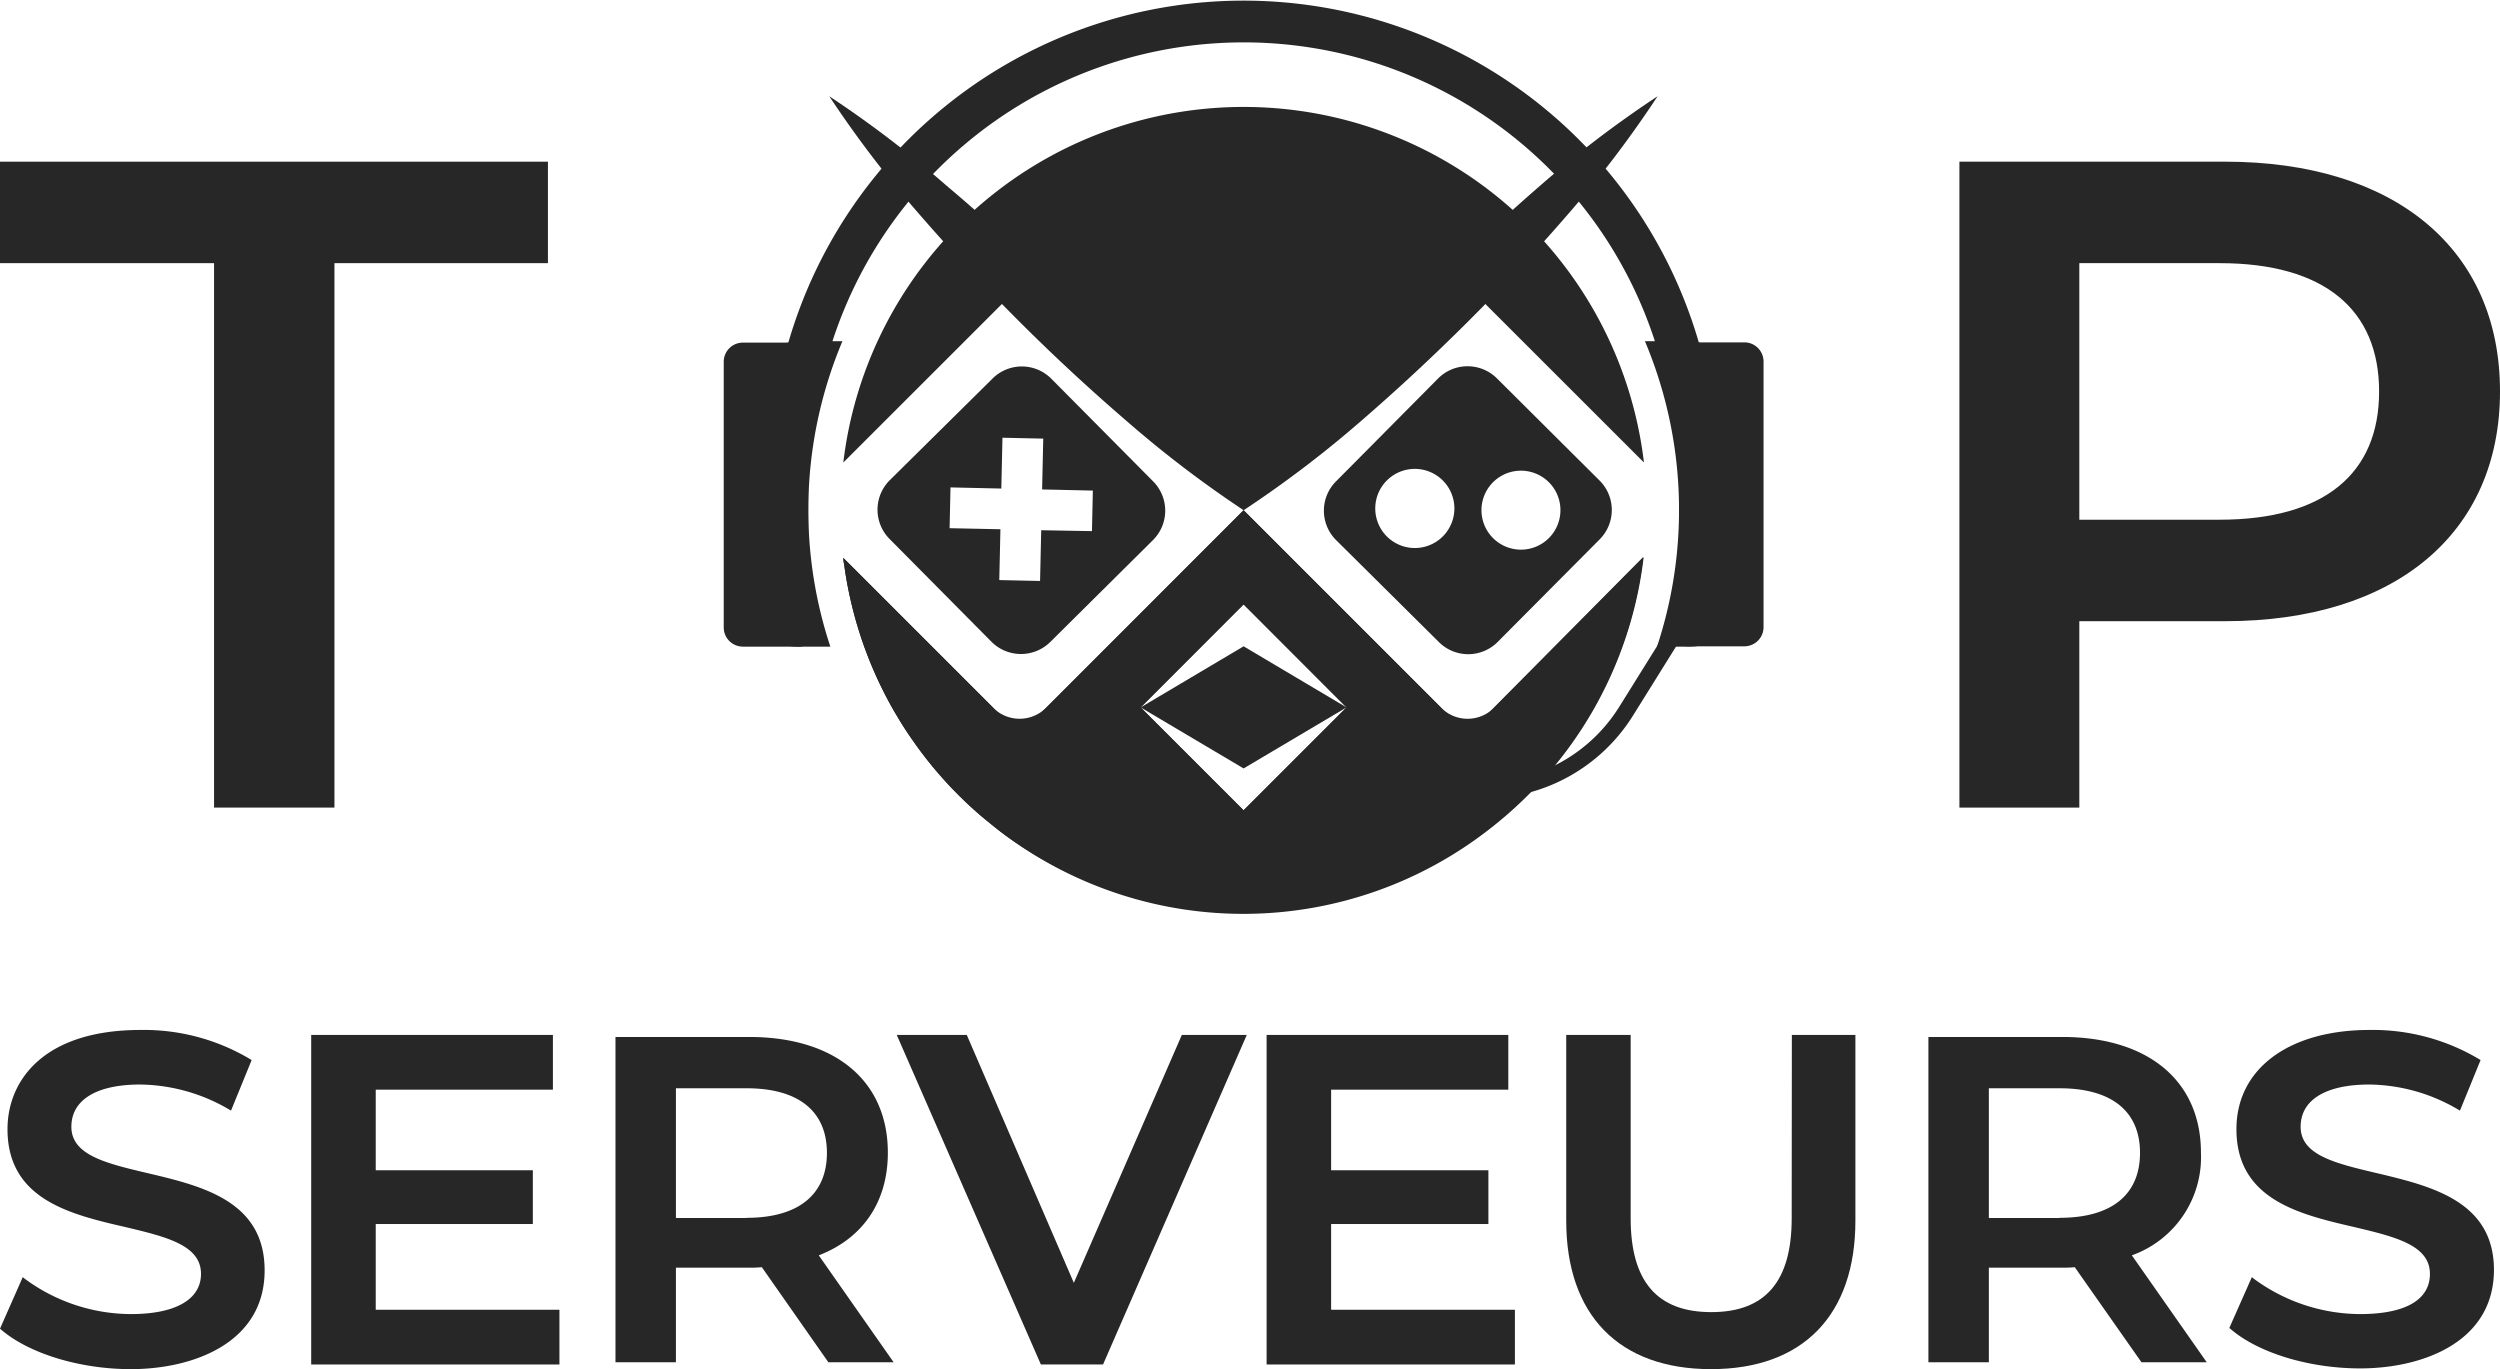<svg xmlns="http://www.w3.org/2000/svg" viewBox="0 0 306.47 167.84"><defs><style>.cls-1{fill:#272727;}</style></defs><title>Logo blanc</title><g id="Calque_2" data-name="Calque 2"><g id="Calque_1-2" data-name="Calque 1"><path class="cls-1" d="M0,19.82V32.26H26.24V99H41V32.26H67.17V19.82Z"/><path class="cls-1" d="M272.78,19.82H240.2V99h14.7V76.15h17.88c20.8,0,33.69-10.74,33.69-28.18S293.58,19.82,272.78,19.82Zm-.68,43.89H254.9V32.26h17.2C285,32.26,291.65,38,291.65,48S285,63.71,272.1,63.71Z"/><path class="cls-1" d="M18,143.79c-5-1.18-9.25-2.19-9.25-5.66,0-3.29,3.07-5.18,8.42-5.18A22,22,0,0,1,28.07,136l.25.15,2.53-6.2-.18-.11a25.45,25.45,0,0,0-13.42-3.58c-12,0-16.33,6.28-16.33,12.16,0,8.61,7.67,10.44,14.44,12,5,1.19,9.28,2.21,9.28,5.74,0,3.14-3.13,4.93-8.59,4.93a22,22,0,0,1-13-4.32l-.26-.21L0,162.88l.14.12c3.43,2.94,9.67,4.84,15.91,4.84,7.56,0,16.39-3.17,16.39-12.1C32.44,147.21,24.78,145.39,18,143.79Z"/><polygon class="cls-1" points="46.06 150.05 65.32 150.05 65.32 143.46 46.06 143.46 46.06 133.58 67.78 133.58 67.78 126.87 38.15 126.87 38.15 167.27 68.58 167.27 68.58 160.56 46.06 160.56 46.06 150.05"/><path class="cls-1" d="M108.84,141.31c0-8.84-6.49-14.19-17-14.19H75.45V167h7.41V155.4h9a13,13,0,0,0,1.53-.06L101.55,167h8l-9.18-13.11C105.77,151.81,108.84,147.34,108.84,141.31Zm-17.32,8H82.86v-15.9h8.66c6.49,0,9.85,2.91,9.85,7.92S98,149.29,91.52,149.29Z"/><polygon class="cls-1" points="131.64 157.26 118.58 127.02 118.52 126.87 109.93 126.87 127.6 167.27 135.22 167.27 152.84 126.87 144.88 126.87 131.64 157.26"/><polygon class="cls-1" points="163.18 150.05 182.46 150.05 182.46 143.46 163.18 143.46 163.18 133.58 184.9 133.58 184.9 126.87 155.27 126.87 155.27 167.27 185.71 167.27 185.71 160.56 163.18 160.56 163.18 150.05"/><path class="cls-1" d="M219.64,149.35c0,7.74-3.23,11.5-9.86,11.5s-9.88-3.76-9.88-11.5V126.87H192v22.77c0,11.57,6.47,18.2,17.75,18.2s17.7-6.63,17.7-18.2V126.87h-7.79Z"/><path class="cls-1" d="M269.81,141.31c0-8.84-6.51-14.19-17-14.19H236.4V167h7.41V155.4h9a13,13,0,0,0,1.53-.06L262.52,167h8l-9.18-13.11A12.78,12.78,0,0,0,269.81,141.31Zm-17.34,8h-8.66v-15.9h8.66c6.51,0,9.87,2.91,9.87,7.92S259,149.29,252.47,149.29Z"/><path class="cls-1" d="M291.28,143.79c-5-1.18-9.25-2.19-9.25-5.66,0-3.29,3.07-5.18,8.42-5.18A21.89,21.89,0,0,1,301.31,136l.25.15,2.53-6.2-.18-.11a25.48,25.48,0,0,0-13.42-3.58c-9.92,0-16.33,4.77-16.33,12.16,0,8.61,7.67,10.44,14.44,12,5,1.19,9.28,2.21,9.28,5.74,0,3.18-3,4.93-8.57,4.93a22.08,22.08,0,0,1-13-4.32l-.26-.21-2.76,6.23.14.12c3.4,2.94,9.65,4.84,15.91,4.84,7.56,0,16.39-3.17,16.39-12.1C305.7,147.21,298,145.39,291.28,143.79Z"/><path class="cls-1" d="M179.91,35.09,152.45,62.55,125,35.09,103.38,56.7a49.42,49.42,0,0,1,98.15,0Z"/><path class="cls-1" d="M179.91,90,152.45,62.55,128.24,86.77l-.12.11L125,90l-3.22-3.22,0,0L103.38,68.39c0,.33.08.67.13,1,.13.93.28,1.86.47,2.79a49.12,49.12,0,0,0,1.59,6c.07.23.15.46.23.68a48.83,48.83,0,0,0,2.52,5.93c.43.86.88,1.7,1.37,2.53l.24.4c.65,1.12,1.36,2.21,2.13,3.28.4.58.82,1.14,1.25,1.7s.87,1.11,1.33,1.65c.67.8,1.37,1.58,2.11,2.35a.08.08,0,0,1,0,0l.71.73,0,0,.92.9c.62.58,1.25,1.15,1.89,1.7,1,.82,1.94,1.61,2.94,2.34a49.48,49.48,0,0,0,59.34-.78,50.55,50.55,0,0,0,4.76-4.2,49.25,49.25,0,0,0,14.13-29.11Zm-27.46,9.33L139.83,86.72l12.62-12.63,12.62,12.63Z"/><path class="cls-1" d="M183.15,86.77a4.58,4.58,0,0,1-6.48,0L152.45,62.55,128.24,86.77l-.12.11a4.59,4.59,0,0,1-6.35-.09l0,0L103.38,68.39c0,.33.08.67.13,1,.13.93.28,1.86.47,2.79a49.12,49.12,0,0,0,1.59,6c.07.23.15.46.23.68a48.83,48.83,0,0,0,2.52,5.93c.43.85.89,1.7,1.37,2.53l.24.4c.66,1.12,1.37,2.21,2.13,3.28.4.58.82,1.14,1.25,1.7s.87,1.11,1.33,1.65c.68.8,1.38,1.58,2.11,2.35a.08.08,0,0,1,0,0l.76.77.92.9c.62.58,1.25,1.15,1.89,1.7,1,.82,1.94,1.61,2.94,2.34a49,49,0,0,0,59.34-.78,50.55,50.55,0,0,0,4.76-4.2,49.25,49.25,0,0,0,14.13-29.11Zm-30.7,12.57L139.83,86.72l12.62-12.63,12.62,12.63Z"/><polygon class="cls-1" points="165.07 86.72 152.45 94.2 139.83 86.72 152.45 79.23 165.07 86.72"/><path class="cls-1" d="M141.35,59,128.87,46.42a5.09,5.09,0,0,0-7.21,0L109.07,58.87a5.1,5.1,0,0,0,0,7.22l12.48,12.59a5.11,5.11,0,0,0,7.22,0l12.58-12.48A5.09,5.09,0,0,0,141.35,59Zm-7.49,6.11L127.64,65l-.14,6.22-5-.11.14-6.23-6.23-.13.11-5,6.23.14.14-6.23,5,.11L127.75,60l6.22.14Z"/><path class="cls-1" d="M196.08,58.9,183.51,46.39a5.1,5.1,0,0,0-7.21,0L163.79,59a5.09,5.09,0,0,0,0,7.21L176.38,78.7a5.09,5.09,0,0,0,7.21,0l12.5-12.57A5.1,5.1,0,0,0,196.08,58.9Zm-22.7,8.28a4.85,4.85,0,1,1,4.91-4.77A4.85,4.85,0,0,1,173.38,67.18Zm13,.2a4.84,4.84,0,1,1,4.91-4.77A4.84,4.84,0,0,1,186.36,67.38Z"/><path class="cls-1" d="M213.34,48V73.11a6.19,6.19,0,0,1-6.16,6.16h-4.05a53.3,53.3,0,0,0-1.48-37.44h1.22a53,53,0,0,0-100.82,0h1.22a53.3,53.3,0,0,0-1.48,37.44H97.74a6.2,6.2,0,0,1-6.17-6.16V48a6.17,6.17,0,0,1,5.07-6,58.11,58.11,0,0,1,111.62,0A6.17,6.17,0,0,1,213.34,48Z"/><path class="cls-1" d="M181.78,97.9H168.5a1,1,0,0,1,0-2h13.28a19.64,19.64,0,0,0,16.73-9.27l5.61-9a1,1,0,1,1,1.69,1.07l-5.61,9A21.61,21.61,0,0,1,181.78,97.9Z"/><rect class="cls-1" x="165.26" y="93.17" width="11.35" height="7.45" rx="2.03"/><path class="cls-1" d="M91.07,42h7a1,1,0,0,1,1,1V78.27a1,1,0,0,1-1,1h-7a2.35,2.35,0,0,1-2.35-2.35V44.33A2.35,2.35,0,0,1,91.07,42Z"/><path class="cls-1" d="M208.18,42h7a1,1,0,0,1,1,1V78.26a1,1,0,0,1-1,1h-7a2.35,2.35,0,0,1-2.35-2.35V44.32A2.35,2.35,0,0,1,208.18,42Z" transform="translate(422.02 121.23) rotate(180)"/><path class="cls-1" d="M152.45,62.55a137.06,137.06,0,0,1,11-14.42Q169.27,41.3,175.62,35t13.16-12.22A134.62,134.62,0,0,1,203.2,11.8a133.63,133.63,0,0,1-10.95,14.42Q186.39,33,180,39.38T166.87,51.59A137.06,137.06,0,0,1,152.45,62.55Z"/><path class="cls-1" d="M152.46,62.55a137.06,137.06,0,0,1-14.42-11q-6.82-5.87-13.16-12.21T112.66,26.22a134.62,134.62,0,0,1-11-14.42,134.62,134.62,0,0,1,14.42,11Q123,28.62,129.29,35T141.5,48.13A137.06,137.06,0,0,1,152.46,62.55Z"/></g></g></svg>